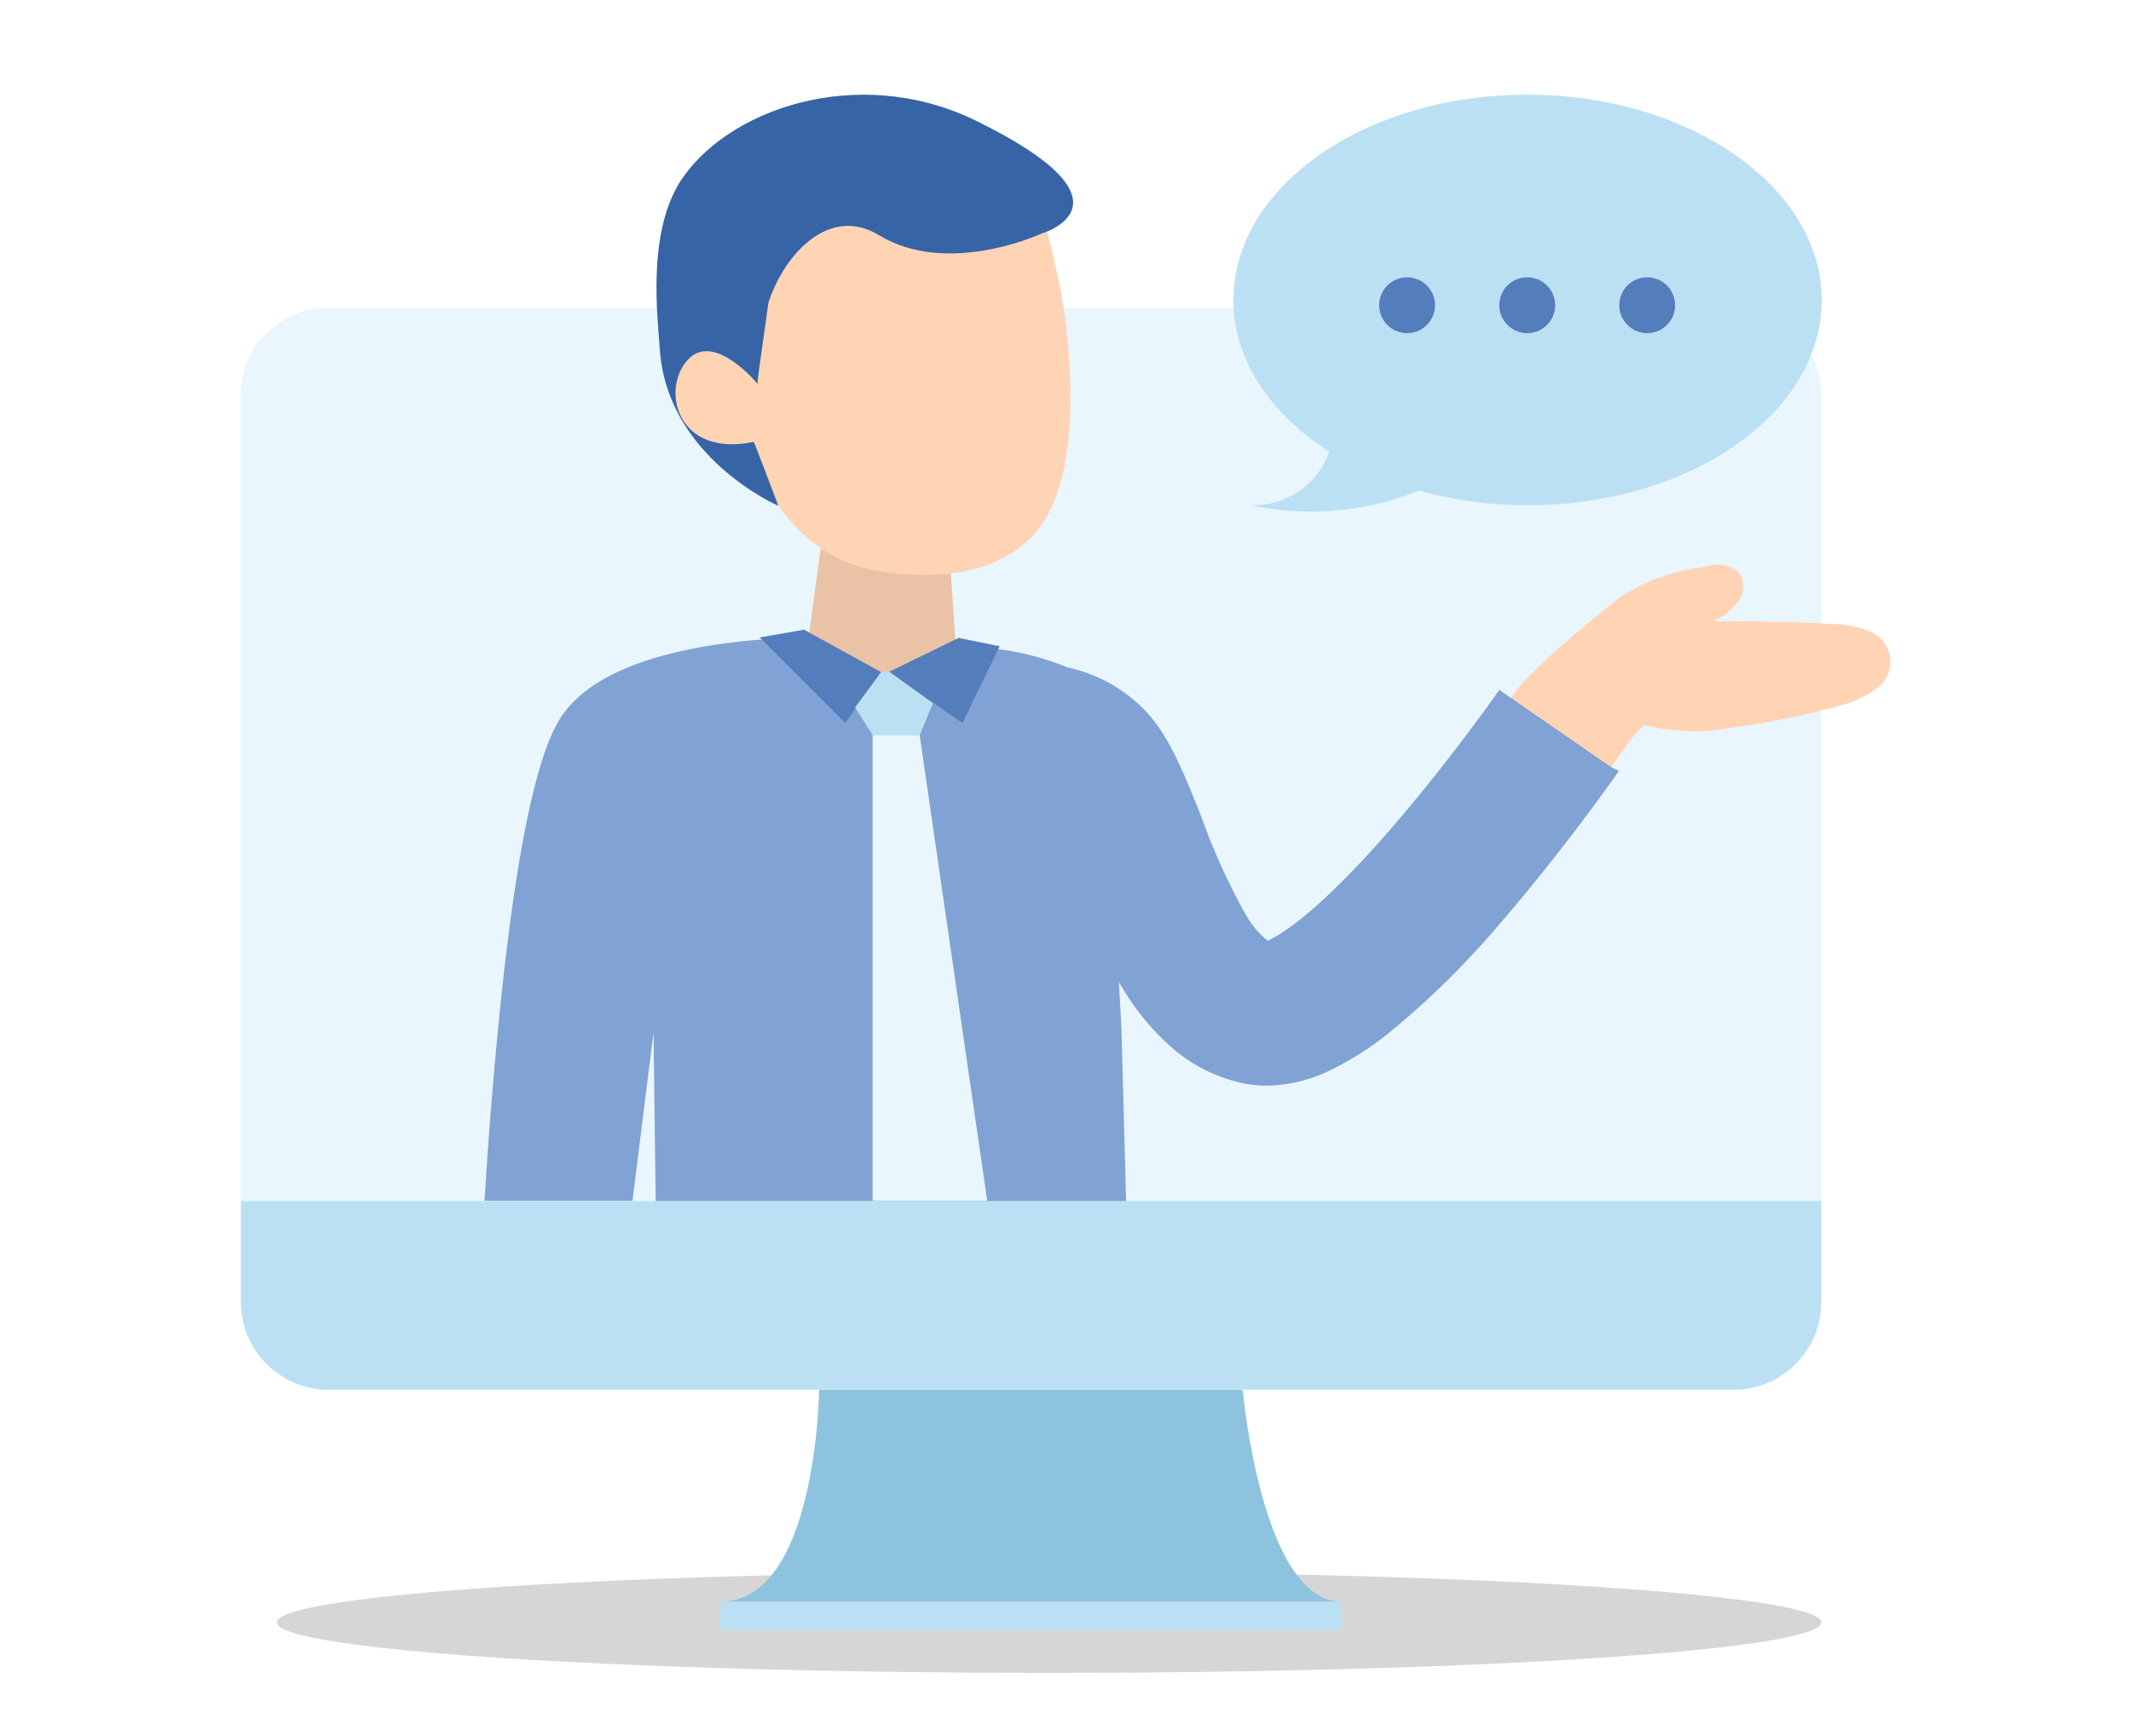 <svg xmlns="http://www.w3.org/2000/svg" viewBox="0 0 135 110"><defs><style>.cls-1{fill:#fff;}.cls-2{opacity:0.2;}.cls-3{fill:#333;}.cls-4{fill:#e9f6fd;}.cls-5{fill:#bce0f3;}.cls-6{fill:#8ec3e0;}.cls-7{fill:#eac2a6;}.cls-8{fill:#ffd4b5;}.cls-9{fill:#3664a7;}.cls-10{fill:#80a2d4;}.cls-11{fill:#547ebb;}</style></defs><title>feature05</title><g id="圖層_2" data-name="圖層 2"><g id="圖層_1-2" data-name="圖層 1"><rect class="cls-1" width="135" height="110"/><g class="cls-2"><ellipse class="cls-3" cx="66.46" cy="102.8" rx="48.92" ry="3.2"/></g><path class="cls-4" d="M115.38,25.06V76.11H15.24v-51A5.56,5.56,0,0,1,20.8,19.5h89A5.56,5.56,0,0,1,115.38,25.06Z"/><path class="cls-5" d="M109.82,88.06h-89a5.56,5.56,0,0,1-5.56-5.56V76.1H115.38v6.4A5.56,5.56,0,0,1,109.82,88.06Z"/><path class="cls-6" d="M85,101.49H45.63c6.12,0,6.26-13.42,6.26-13.42H78.73S79.91,101.49,85,101.49Z"/><rect class="cls-5" x="45.63" y="101.49" width="39.36" height="1.81"/><polygon class="cls-7" points="60.09 34.1 60.71 43.43 50.72 44.09 52.39 31.84 60.09 34.1"/><path class="cls-8" d="M67.26,18.76s2,10.62-1.58,14.9S54.77,36,54.77,36a9.5,9.5,0,0,1-5.43-3.94c-1.5-2.64-5.51-3.85-6.41-5.89C40.2,20,43.84,14,43.84,14s18.95-5.58,21.93-1C66.3,13.81,67.26,18.76,67.26,18.76Z"/><path class="cls-9" d="M48.31,29.42l1,2.63S42.26,29,41.8,22.13C41.67,20.13,41,15,43,11.65c2.9-4.72,11.34-7.67,18.83-4C72.55,12.9,66,14.79,66,14.79s-5.93,2.78-10.32.11c-3.13-1.91-6,1.19-7,4.28l-.6,4.27L48,24.1l0,.23s-2.79-3.4-4.46-1.5S42.89,29,47.76,28l.1.26Z"/><path class="cls-8" d="M102.72,37.78a12.43,12.43,0,0,1,5.3-1.87,2.32,2.32,0,0,1,2.1.31,1.54,1.54,0,0,1,0,1.88,4.34,4.34,0,0,1-1.57,1.27c2.49,0,5,0,7.46.17a6.62,6.62,0,0,1,2.25.39,2.09,2.09,0,0,1,.49,3.79,6.33,6.33,0,0,1-2.24,1,50.75,50.75,0,0,1-7,1.42,12.52,12.52,0,0,1-5.21-.17c-.6-.18-2.92,4.13-3.38,3.81-1.37-1-5.48-3.59-5.36-5.11C95.65,43.42,101.46,38.72,102.72,37.78Z"/><path class="cls-10" d="M102.56,48.85c-.14.2-3.49,5-7.64,9.79A54,54,0,0,1,88,65.44a19.38,19.38,0,0,1-3.91,2.46,9.51,9.51,0,0,1-3.85.89,8,8,0,0,1-1.39-.13,10.1,10.1,0,0,1-4.77-2.42,15.71,15.71,0,0,1-2.94-3.59l-.26-.42.16,2.87.3,11H41.54L41.4,65.42,40.07,76.08H30.69q.11-1.53.21-3.12c.84-11.55,2.2-23.4,4.49-27.28s9.08-4.86,12.87-5.16c1.55-.12,2.59-.12,2.59-.12l.08.07h0l.25.21a7.71,7.71,0,0,0,4.63,1.9h.54A7.3,7.3,0,0,0,60.51,41l0,0,0,0a14.84,14.84,0,0,1,2.71.13,17.44,17.44,0,0,1,4.41,1.16,9.6,9.6,0,0,1,5.16,3c1.39,1.6,2.31,3.92,3.37,6.61a40.07,40.07,0,0,0,2.73,6,5.73,5.73,0,0,0,1.42,1.71c.8-.36,3.39-1.88,8.44-7.84,3.46-4.08,6.2-8,6.23-8.06l.72.5,6.34,4.38Z"/><polygon class="cls-11" points="50.94 39.9 48.13 40.39 53.55 45.81 55.81 42.58 50.94 39.9"/><polygon class="cls-11" points="56.3 42.58 60.73 40.42 63.33 40.95 60.97 45.81 56.3 42.58"/><polygon class="cls-5" points="59.1 44.56 56.33 42.56 55.84 42.56 54.17 44.83 55.28 46.57 58.27 46.57 59.1 44.56"/><polygon class="cls-4" points="62.54 76.08 61.95 76.08 55.62 76.08 55.28 76.08 55.28 46.57 58.26 46.57 62.54 76.08"/><path class="cls-5" d="M96.75,6C86.47,6,78.14,11.83,78.14,19c0,3.81,2.34,7.23,6.07,9.61a5.08,5.08,0,0,1-5,3.4,18.27,18.27,0,0,0,10.68-.93,25.58,25.58,0,0,0,6.91.93c10.28,0,18.61-5.83,18.61-13S107,6,96.75,6Z"/><circle class="cls-11" cx="96.75" cy="19.34" r="1.77"/><circle class="cls-11" cx="104.35" cy="19.34" r="1.77"/><circle class="cls-11" cx="89.14" cy="19.34" r="1.77"/></g></g></svg>